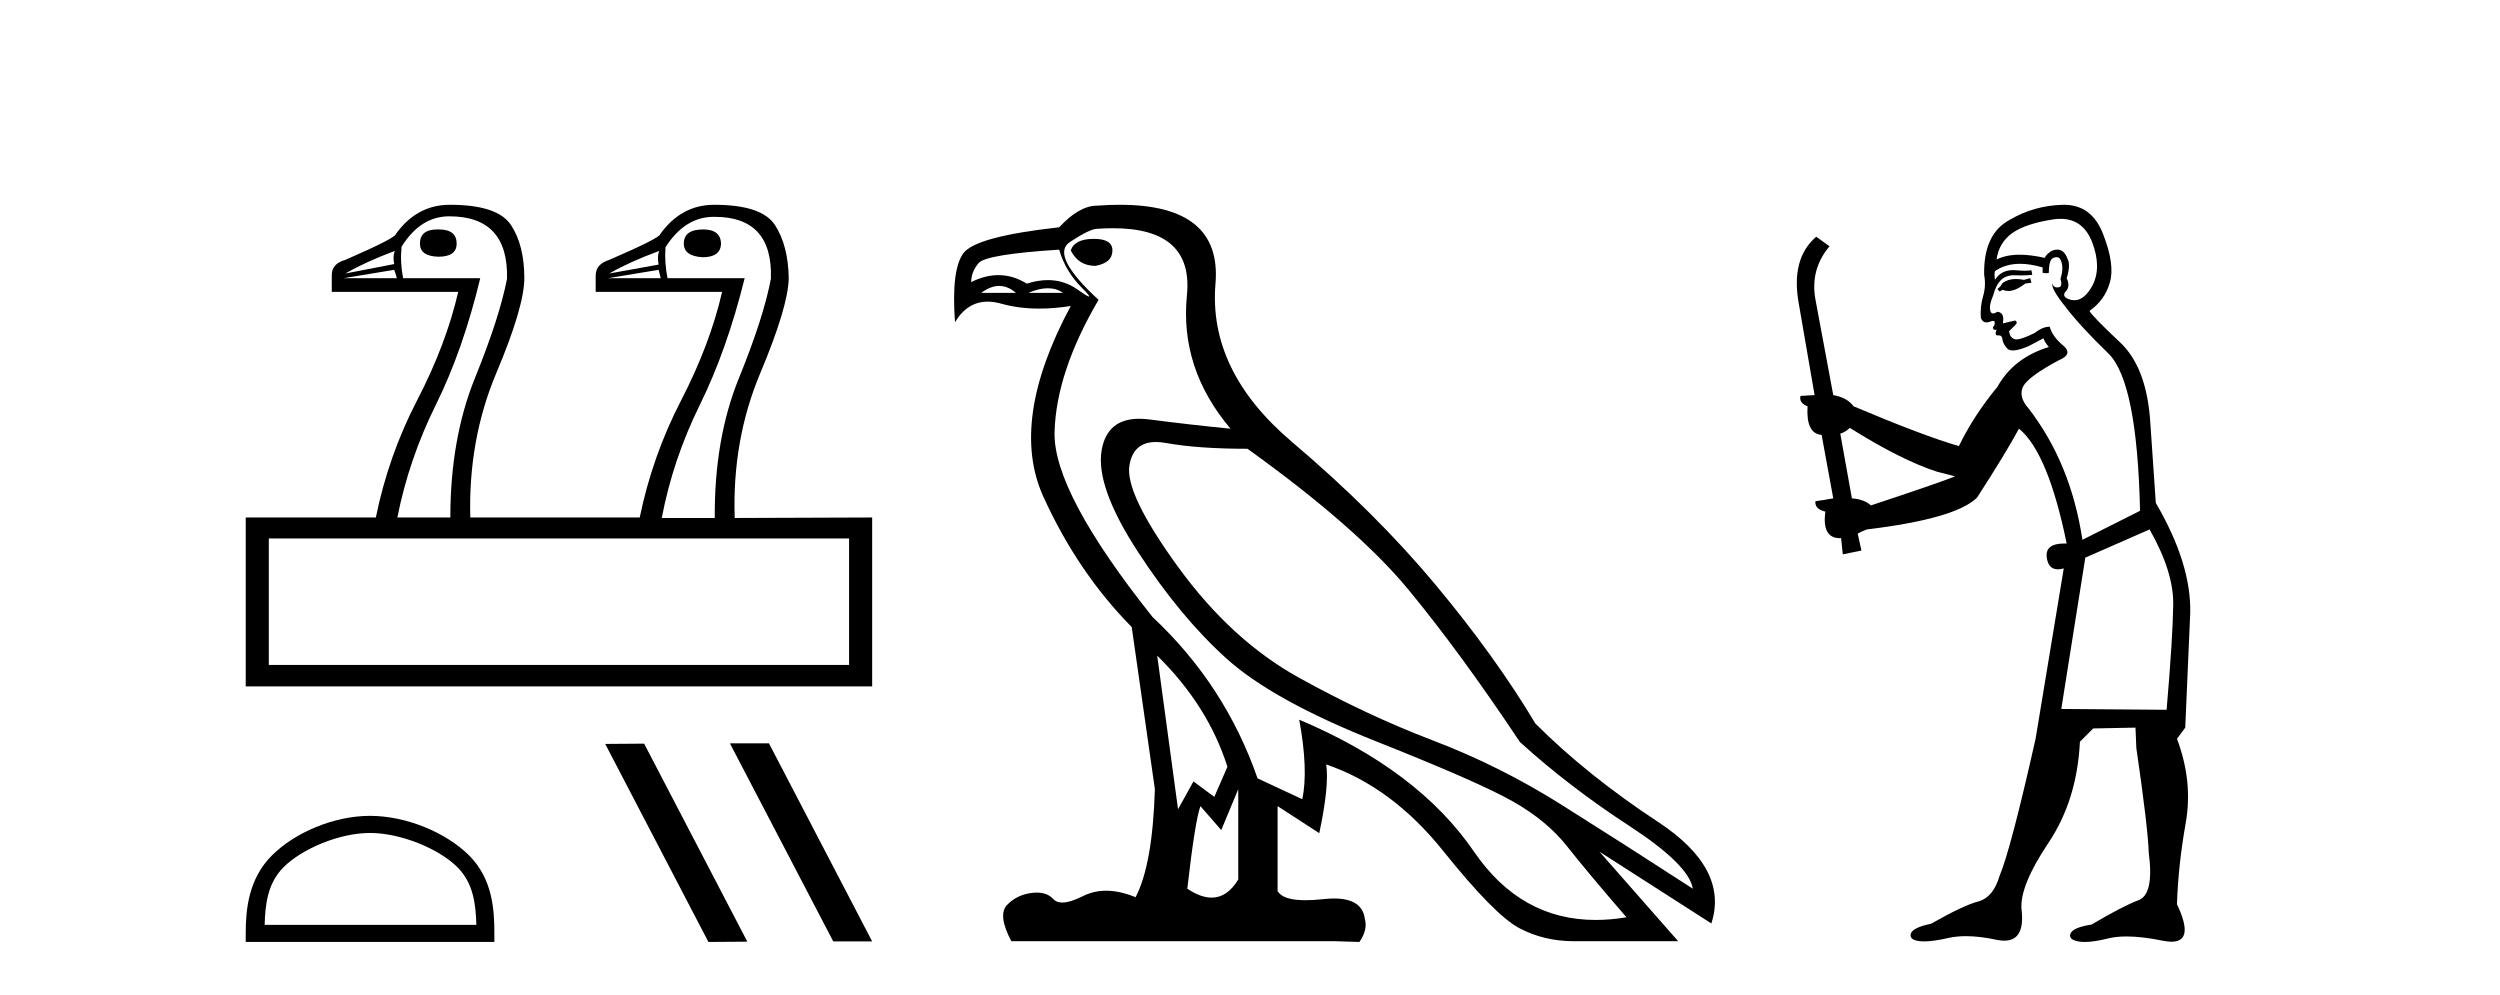 <?xml version='1.0' encoding='UTF-8' standalone='yes'?><svg xmlns='http://www.w3.org/2000/svg' xmlns:xlink='http://www.w3.org/1999/xlink' width='103.0' height='41.0' ><path d='M 18.026 9.452 Q 17.301 9.452 17.301 10.036 Q 17.301 10.555 18.057 10.577 Q 18.814 10.577 18.814 10.036 Q 18.814 9.453 18.079 9.453 Q 18.052 9.452 18.026 9.452 ZM 28.973 9.453 Q 28.173 9.453 28.173 10.036 Q 28.173 10.555 28.951 10.598 Q 29.686 10.598 29.708 10.036 Q 29.686 9.453 28.973 9.453 ZM 16.263 10.339 Q 16.177 10.577 16.241 10.879 L 14.231 11.268 Q 15.053 10.793 16.263 10.339 ZM 27.157 10.339 Q 27.071 10.577 27.136 10.901 L 25.104 11.268 Q 25.925 10.793 27.157 10.339 ZM 16.241 11.117 Q 16.306 11.29 16.349 11.463 L 14.145 11.463 L 16.241 11.117 ZM 27.136 11.117 Q 27.179 11.29 27.222 11.463 L 25.039 11.463 L 27.136 11.117 ZM 18.511 8.912 Q 20.954 8.912 20.889 11.485 Q 20.586 13.063 19.57 15.57 Q 18.554 18.077 18.554 21.32 L 16.371 21.32 Q 16.847 18.92 17.96 16.672 Q 19.073 14.424 19.786 11.463 L 16.609 11.463 Q 16.479 10.815 16.544 10.166 Q 17.322 8.912 18.511 8.912 ZM 29.446 8.934 Q 31.847 8.934 31.761 11.485 Q 31.459 13.084 30.443 15.581 Q 29.427 18.077 29.448 21.341 L 27.265 21.341 Q 27.719 18.942 28.832 16.683 Q 29.946 14.424 30.68 11.463 L 27.503 11.463 Q 27.373 10.836 27.417 10.188 Q 28.216 8.934 29.405 8.934 Q 29.426 8.934 29.446 8.934 ZM 34.982 22.184 L 34.982 27.394 L 11.075 27.394 L 11.075 22.184 ZM 18.533 8.437 Q 17.171 8.437 16.306 9.647 Q 16.306 9.799 14.231 10.706 Q 13.669 10.858 13.669 11.333 L 13.669 12.025 L 18.878 12.025 Q 18.381 14.187 17.192 16.478 Q 16.004 18.769 15.485 21.32 L 10.124 21.32 L 10.124 28.28 L 35.933 28.28 L 35.933 21.32 L 30.27 21.341 Q 30.162 18.142 31.318 15.386 Q 32.475 12.63 32.496 11.463 Q 32.475 10.123 31.934 9.28 Q 31.394 8.437 29.427 8.437 Q 28.065 8.437 27.2 9.647 Q 27.2 9.799 25.104 10.706 Q 24.542 10.879 24.542 11.355 L 24.542 12.025 L 29.751 12.025 Q 29.254 14.187 28.065 16.489 Q 26.876 18.791 26.357 21.32 L 19.376 21.32 Q 19.289 18.121 20.446 15.375 Q 21.602 12.63 21.602 11.463 Q 21.602 10.101 21.051 9.269 Q 20.5 8.437 18.533 8.437 Z' style='fill:#000000;stroke:none' /><path d='M 15.246 34.318 C 16.506 34.318 18.083 34.966 18.846 35.729 C 19.514 36.396 19.601 37.282 19.626 38.104 L 10.904 38.104 C 10.928 37.282 11.015 36.396 11.683 35.729 C 12.446 34.966 13.986 34.318 15.246 34.318 ZM 15.246 33.613 C 13.751 33.613 12.143 34.304 11.201 35.246 C 10.234 36.213 10.124 37.486 10.124 38.438 L 10.124 38.809 L 20.368 38.809 L 20.368 38.438 C 20.368 37.486 20.296 36.213 19.329 35.246 C 18.386 34.304 16.741 33.613 15.246 33.613 Z' style='fill:#000000;stroke:none' /><path d='M 30.101 30.626 L 30.078 30.638 L 34.33 38.786 L 35.933 38.786 L 31.681 30.626 ZM 26.538 30.638 L 24.935 30.65 L 29.187 38.809 L 30.79 38.797 L 26.538 30.638 Z' style='fill:#000000;stroke:none' /><path d='M 45.069 9.841 Q 44.274 9.841 44.115 10.318 Q 44.433 10.954 45.133 10.954 Q 45.832 10.827 45.832 10.318 Q 45.832 9.841 45.069 9.841 ZM 41.166 11.78 Q 41.524 11.78 41.858 12.067 L 40.427 12.067 Q 40.808 11.78 41.166 11.78 ZM 43.169 11.876 Q 43.527 11.876 43.797 12.067 L 42.366 12.067 Q 42.812 11.876 43.169 11.876 ZM 43.638 10.286 Q 43.893 11.176 44.576 11.86 Q 44.935 12.219 44.865 12.219 Q 44.802 12.219 44.386 11.924 Q 43.844 11.54 43.175 11.54 Q 42.763 11.54 42.303 11.685 Q 41.735 11.335 41.133 11.335 Q 40.587 11.335 40.013 11.622 Q 40.013 11.208 40.315 10.842 Q 40.617 10.477 43.638 10.286 ZM 47.677 27.012 Q 49.775 29.079 50.57 31.591 L 50.03 32.831 L 49.171 32.195 L 48.535 33.34 L 47.677 27.012 ZM 47.625 18.211 Q 47.818 18.211 48.042 18.252 Q 49.362 18.49 51.397 18.49 Q 55.913 21.733 58.027 24.293 Q 60.142 26.853 62.622 30.573 Q 64.657 32.418 67.122 34.024 Q 69.586 35.629 69.745 36.615 Q 66.851 34.739 64.323 33.149 Q 61.795 31.559 59.045 30.51 Q 56.294 29.461 53.512 27.918 Q 50.729 26.376 48.535 23.355 Q 46.341 20.334 46.532 19.174 Q 46.69 18.211 47.625 18.211 ZM 51.016 32.513 L 51.016 36.234 Q 50.567 36.982 49.92 36.982 Q 49.467 36.982 48.917 36.615 Q 49.235 33.817 49.458 33.213 L 50.316 34.199 L 51.016 32.513 ZM 45.858 9.403 Q 49.177 9.403 48.901 12.162 Q 48.599 15.183 50.698 17.663 Q 49.076 17.504 47.359 17.282 Q 47.136 17.253 46.938 17.253 Q 45.609 17.253 45.387 18.554 Q 45.133 20.048 46.882 22.735 Q 48.631 25.422 50.539 27.139 Q 52.447 28.856 56.692 30.542 Q 60.937 32.227 62.336 33.022 Q 63.735 33.817 64.562 34.866 Q 65.389 35.916 67.01 37.792 Q 66.353 37.902 65.741 37.902 Q 62.654 37.902 60.73 35.089 Q 58.425 31.718 53.528 29.651 L 53.528 29.651 Q 53.909 31.718 53.655 32.927 L 51.811 32.068 Q 50.475 28.22 47.486 25.422 Q 43.384 20.271 43.448 17.806 Q 43.511 15.342 45.26 12.353 Q 43.257 10.509 44.084 9.968 Q 44.91 9.427 45.196 9.427 Q 45.543 9.403 45.858 9.403 ZM 46.141 8.437 Q 45.694 8.437 45.196 8.473 Q 44.465 8.473 43.638 9.364 Q 40.204 9.745 39.695 10.429 Q 39.187 11.113 39.346 13.275 Q 39.854 12.428 40.693 12.428 Q 40.957 12.428 41.253 12.512 Q 41.971 12.714 42.817 12.714 Q 43.433 12.714 44.115 12.607 L 44.115 12.607 Q 41.571 17.345 42.986 20.462 Q 44.402 23.578 46.627 25.835 L 47.581 32.513 Q 47.486 35.629 46.786 36.965 Q 46.136 36.698 45.573 36.698 Q 45.063 36.698 44.624 36.917 Q 44.089 37.185 43.763 37.185 Q 43.527 37.185 43.4 37.045 Q 43.156 36.775 42.715 36.775 Q 42.61 36.775 42.494 36.79 Q 41.889 36.87 41.492 37.283 Q 41.094 37.696 41.667 38.778 L 55.022 38.778 L 56.008 38.809 Q 56.358 38.301 56.231 37.855 Q 56.123 37.018 54.959 37.018 Q 54.753 37.018 54.513 37.045 Q 54.107 37.089 53.785 37.089 Q 52.85 37.089 52.637 36.711 L 52.637 33.213 L 54.354 34.326 Q 54.768 32.386 54.641 31.496 L 54.641 31.496 Q 57.344 32.418 59.458 35.057 Q 61.573 37.696 62.59 38.237 Q 63.608 38.778 64.848 38.778 L 69.141 38.778 L 65.897 35.089 L 70.508 38.046 Q 71.24 35.788 68.314 33.865 Q 65.389 31.941 63.258 29.81 Q 61.605 27.044 59.14 24.087 Q 56.676 21.129 53.226 18.204 Q 49.775 15.278 50.078 11.685 Q 50.351 8.437 46.141 8.437 Z' style='fill:#000000;stroke:none' /><path d='M 83.644 11.461 L 83.387 11.53 Q 83.208 11.495 83.054 11.495 Q 82.901 11.495 82.772 11.53 Q 82.516 11.615 82.465 11.717 Q 82.414 11.82 82.294 11.905 L 82.38 12.008 L 82.516 11.94 Q 82.624 11.988 82.745 11.988 Q 83.048 11.988 83.439 11.683 L 83.695 11.649 L 83.644 11.461 ZM 84.892 9.016 Q 85.815 9.016 86.189 9.958 Q 86.599 11.017 86.206 11.769 Q 85.878 12.37 85.462 12.37 Q 85.359 12.37 85.249 12.332 Q 84.959 12.23 85.078 12.042 Q 85.318 11.82 85.147 11.461 Q 85.318 10.915 85.181 10.658 Q 85.043 10.283 84.76 10.283 Q 84.656 10.283 84.532 10.334 Q 84.31 10.47 84.241 10.624 Q 83.668 10.494 83.211 10.494 Q 82.647 10.494 82.26 10.693 Q 82.345 10.009 82.909 9.599 Q 83.473 9.206 84.617 9.036 Q 84.76 9.016 84.892 9.016 ZM 76.213 17.628 Q 78.331 18.96 79.817 19.438 L 80.552 19.626 Q 79.817 19.917 77.084 20.822 Q 76.794 20.566 76.298 20.532 L 75.82 17.867 Q 76.042 17.799 76.213 17.628 ZM 84.731 10.595 Q 84.876 10.595 84.925 10.778 Q 85.027 11.068 84.891 11.495 Q 84.993 11.82 84.805 11.837 Q 84.774 11.842 84.746 11.842 Q 84.595 11.842 84.566 11.683 L 84.566 11.683 Q 84.481 11.871 85.096 12.64 Q 85.693 13.426 86.872 14.57 Q 88.051 15.732 88.17 21.044 L 85.796 22.24 Q 85.318 19.08 83.575 16.825 Q 83.148 16.347 83.353 15.92 Q 83.575 15.51 84.822 14.843 Q 85.437 14.587 84.993 14.228 Q 84.566 13.87 84.446 13.46 Q 84.156 13.46 83.831 13.716 Q 83.295 13.984 83.074 13.984 Q 83.027 13.984 82.994 13.972 Q 82.807 13.904 82.772 13.648 L 83.029 13.391 Q 83.148 13.289 83.029 13.204 L 82.516 13.323 Q 82.602 12.879 82.294 12.845 Q 82.187 12.914 82.117 12.914 Q 82.032 12.914 82.004 12.811 Q 81.935 12.589 82.123 12.162 Q 82.226 11.752 82.448 11.53 Q 82.653 11.34 82.974 11.34 Q 83.001 11.34 83.029 11.342 Q 83.148 11.347 83.266 11.347 Q 83.501 11.347 83.729 11.325 L 83.695 11.137 Q 83.567 11.154 83.417 11.154 Q 83.268 11.154 83.097 11.137 Q 83.018 11.128 82.944 11.128 Q 82.445 11.128 82.192 11.53 Q 82.157 11.273 82.192 11.171 Q 82.624 10.869 83.227 10.869 Q 83.65 10.869 84.156 11.017 L 84.156 11.239 Q 84.233 11.256 84.297 11.256 Q 84.361 11.256 84.412 11.239 Q 84.412 10.693 84.6 10.624 Q 84.673 10.595 84.731 10.595 ZM 88.563 21.813 Q 89.554 23.555 89.537 24.905 Q 89.52 26.254 89.264 29.243 L 84.925 29.209 L 85.915 22.974 L 88.563 21.813 ZM 85.039 8.437 Q 85.008 8.437 84.976 8.438 Q 83.797 8.472 82.807 9.053 Q 81.713 9.633 81.747 11.325 Q 81.833 11.786 81.696 12.23 Q 81.577 12.657 81.611 13.101 Q 81.684 13.284 81.844 13.284 Q 81.909 13.284 81.987 13.255 Q 82.066 13.22 82.114 13.22 Q 82.23 13.22 82.157 13.426 Q 82.089 13.46 82.123 13.545 Q 82.146 13.591 82.199 13.591 Q 82.226 13.591 82.26 13.579 L 82.26 13.579 Q 82.164 13.82 82.308 13.82 Q 82.318 13.82 82.328 13.819 Q 82.342 13.817 82.355 13.817 Q 82.484 13.817 82.499 13.972 Q 82.516 14.16 82.704 14.365 Q 82.778 14.439 82.928 14.439 Q 83.16 14.439 83.575 14.263 L 84.19 13.938 Q 84.241 14.092 84.412 14.297 Q 82.96 14.741 82.294 15.937 Q 81.32 17.115 80.706 18.379 Q 79.236 17.952 76.367 16.74 Q 76.11 16.381 75.53 16.278 L 74.795 12.332 Q 74.573 11.102 75.376 10.146 L 74.829 9.753 Q 73.77 10.658 74.112 12.52 L 74.761 16.278 L 74.18 16.312 Q 74.112 16.603 74.471 16.74 Q 74.402 17.867 75.051 17.918 L 75.53 20.532 Q 75.154 20.6 74.795 20.651 Q 74.761 20.976 75.205 21.078 Q 75.056 22.173 75.808 22.173 Q 75.831 22.173 75.854 22.172 L 75.923 22.838 L 76.691 22.684 L 76.538 21.984 Q 76.725 21.881 76.913 21.813 Q 80.586 21.369 81.457 20.498 Q 82.636 18.67 83.182 17.662 Q 84.378 18.636 85.147 22.394 Q 85.099 22.392 85.054 22.392 Q 84.246 22.392 84.327 22.974 Q 84.394 23.456 84.785 23.456 Q 84.894 23.456 85.027 23.419 L 85.027 23.419 L 83.866 30.439 Q 82.841 35 82.38 36.093 Q 82.123 36.964 81.525 37.135 Q 80.91 37.289 79.561 38.058 Q 78.809 38.211 78.724 38.468 Q 78.656 38.724 79.083 38.775 Q 79.171 38.786 79.276 38.786 Q 79.665 38.786 80.296 38.639 Q 80.617 38.57 80.998 38.57 Q 81.57 38.57 82.277 38.724 Q 82.44 38.756 82.577 38.756 Q 83.447 38.756 83.285 37.443 Q 83.217 36.486 84.395 34.727 Q 85.574 32.967 85.693 30.559 L 86.24 30.012 L 87.982 29.978 L 88.017 30.815 Q 88.495 34.095 88.529 35.137 Q 88.751 36.828 88.119 37.084 Q 87.47 37.323 86.172 38.092 Q 85.403 38.211 85.301 38.468 Q 85.215 38.724 85.659 38.792 Q 85.766 38.809 85.896 38.809 Q 86.287 38.809 86.889 38.656 Q 87.205 38.582 87.615 38.582 Q 88.249 38.582 89.11 38.758 Q 89.31 38.799 89.465 38.799 Q 90.426 38.799 89.691 37.255 Q 89.742 35.649 90.049 33.924 Q 90.357 32.199 89.691 30.439 L 90.032 29.978 L 90.237 25.263 Q 90.288 23.231 88.819 20.72 Q 88.751 19.797 88.597 17.474 Q 88.461 15.134 87.333 14.092 Q 86.206 13.033 86.086 12.811 Q 86.718 12.367 86.923 11.649 Q 87.145 10.915 86.65 9.651 Q 86.184 8.437 85.039 8.437 Z' style='fill:#000000;stroke:none' /></svg>